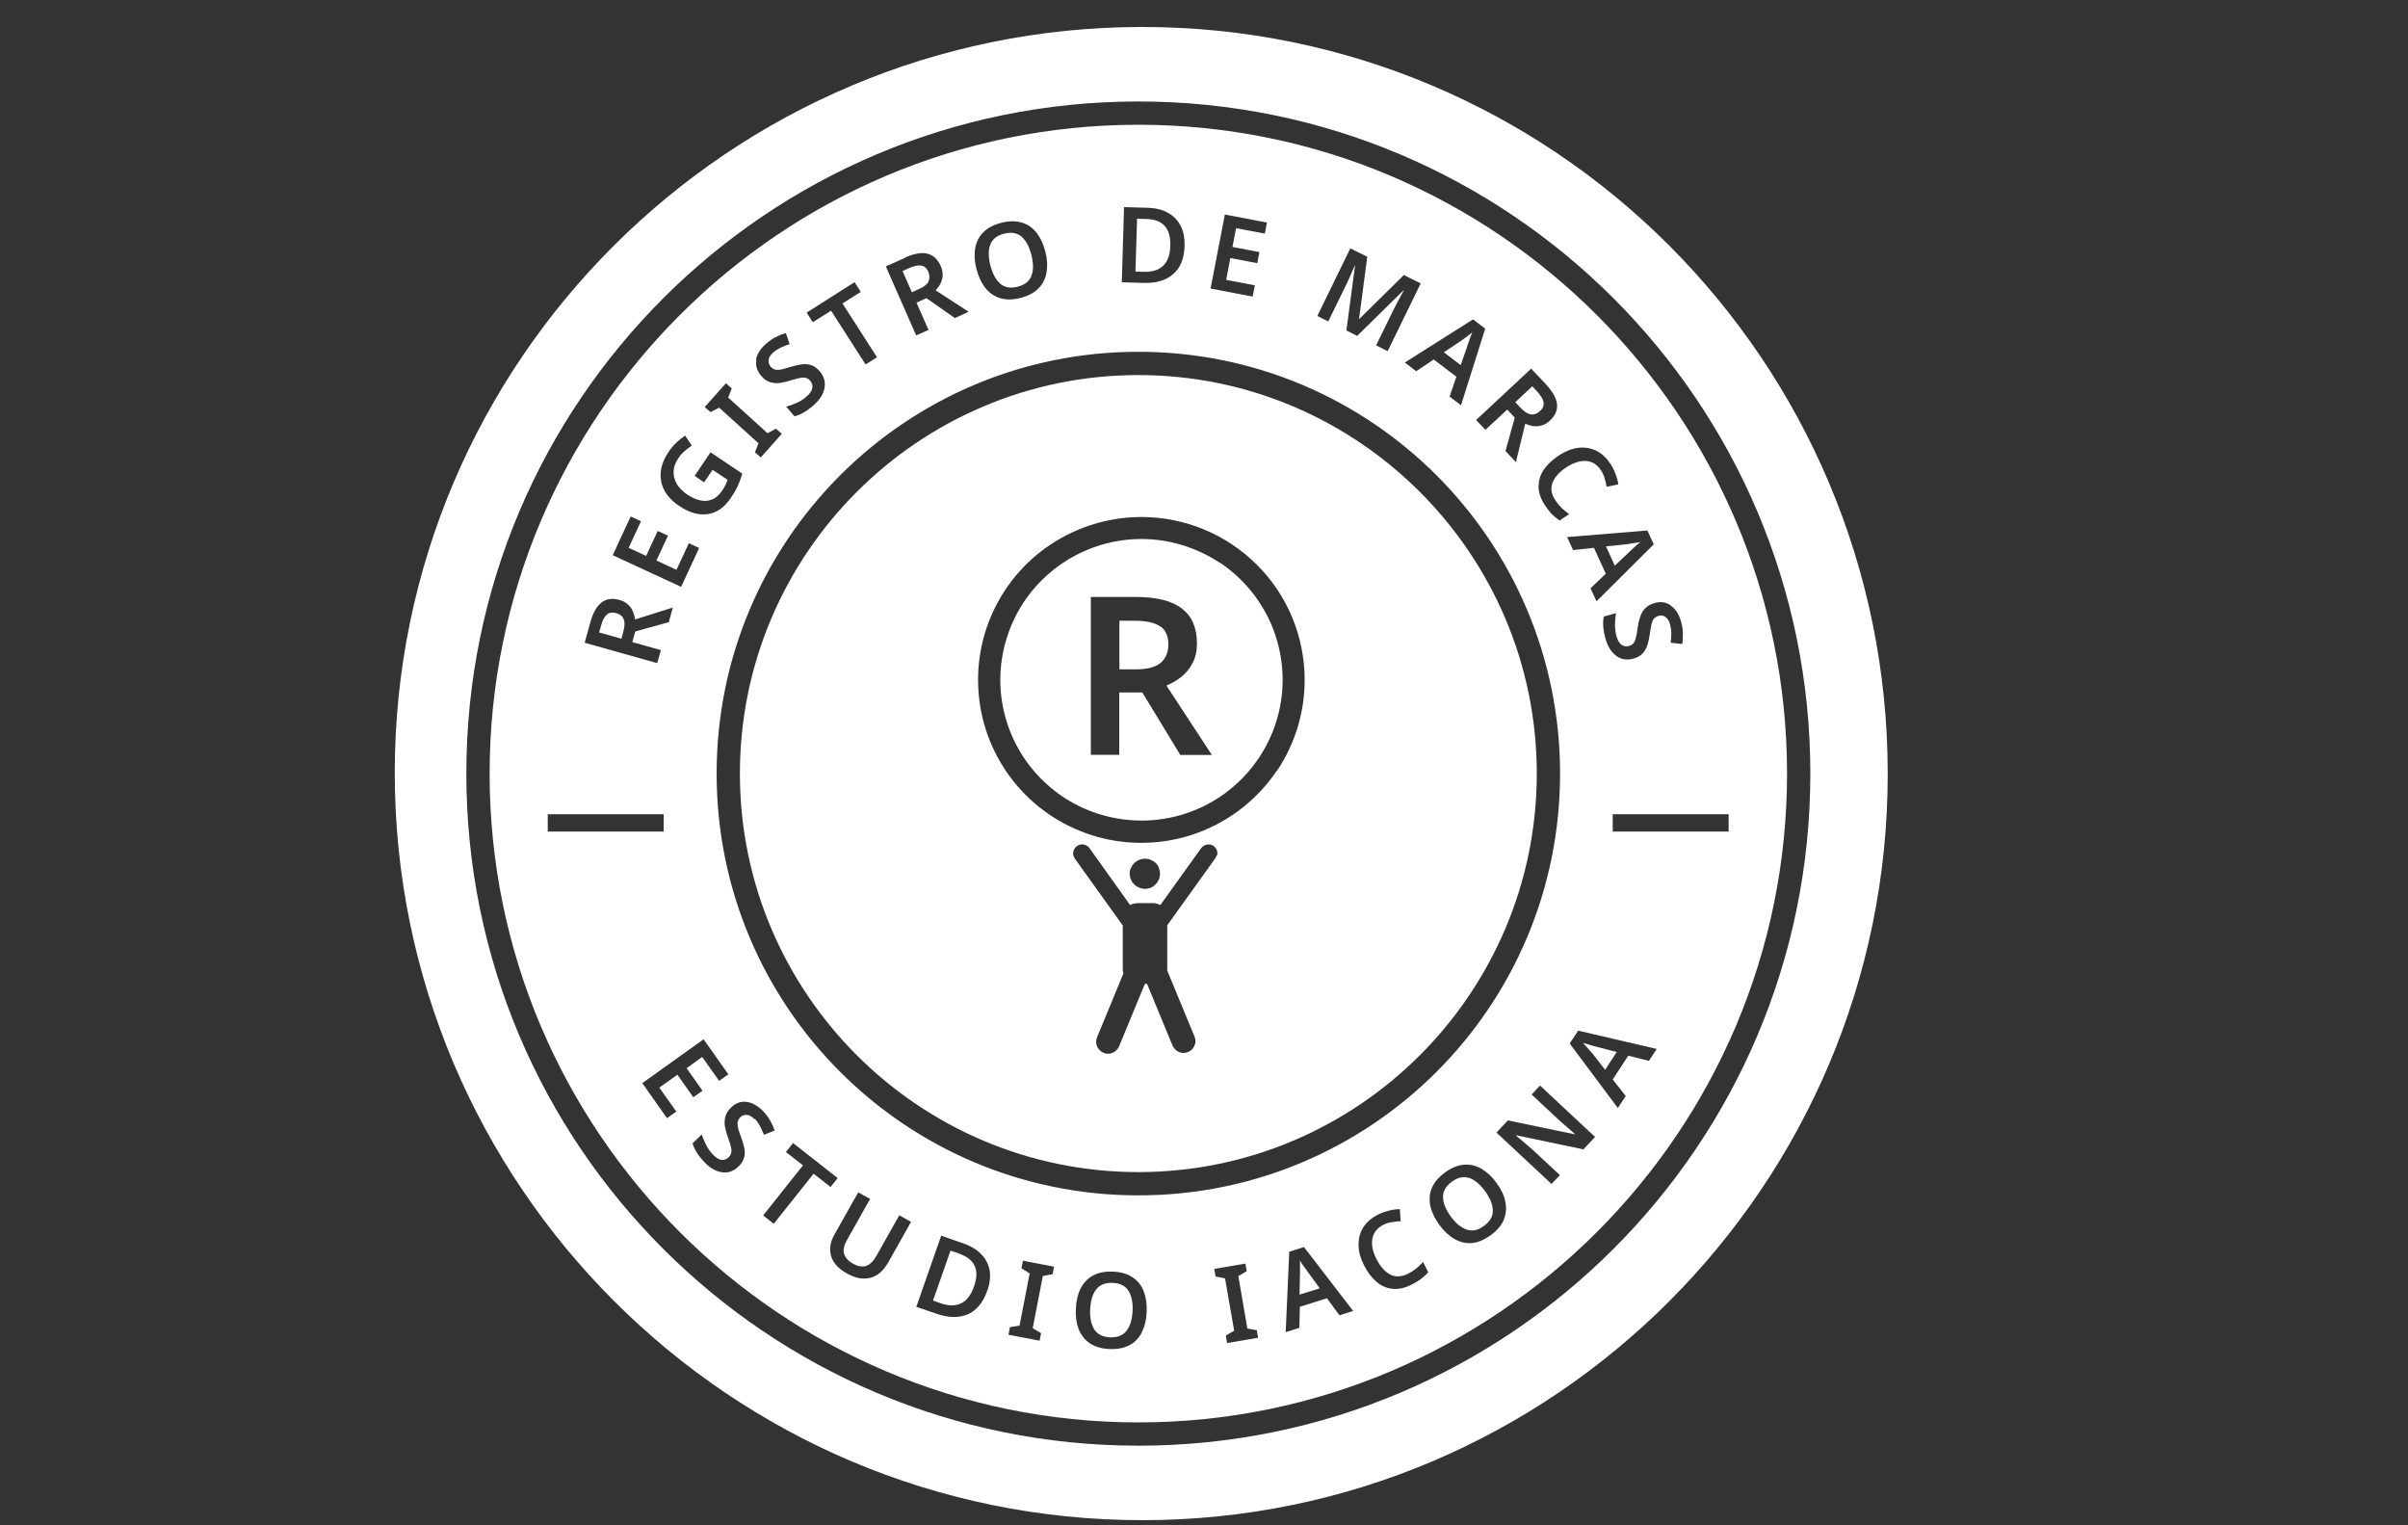 <svg xmlns="http://www.w3.org/2000/svg" viewBox="0 0 150 95"><rect x="0" y="0" width="150" height="95" fill="#333333" stroke="none"/><defs><style> .cls-1 { fill: none; } .cls-2 { fill: #fff; } </style></defs><g id="Capa_3" data-name="Capa 3"><rect class="cls-1" width="150" height="95"></rect></g><g id="Capa_1" data-name="Capa 1"><g><path class="cls-2" d="M95.36,25.81c.2.03.39-.04.57-.21.19-.17.26-.36.22-.55-.03-.19-.17-.41-.4-.67l-.3-.32-1.06.99.32.34c.24.25.45.39.65.42Z"></path><path class="cls-2" d="M70.91,23.36c-13.69,0-24.82,11.14-24.82,24.82s11.14,24.82,24.82,24.82,24.82-11.14,24.82-24.82-11.14-24.82-24.82-24.82ZM75.79,53.26c-.02.07-.05.14-.09.2l-2.99,4.17v2.82l1.7,4.11c.04.09.06.19.06.28,0,.1-.02.19-.06.28-.04.09-.09.17-.16.24-.07.07-.15.12-.24.16-.09.04-.18.05-.28.06-.06,0-.12,0-.17-.02-.12-.03-.22-.08-.31-.16-.09-.08-.16-.17-.21-.28l-1.59-3.85h-.13l-1.61,3.9c-.05.11-.12.21-.21.28-.09.08-.2.13-.31.16-.06.01-.11.02-.17.02-.1,0-.19-.02-.28-.06-.09-.04-.17-.09-.24-.16-.07-.07-.12-.15-.16-.24-.08-.18-.08-.39,0-.57l1.64-3.97c-.02-.08-.04-.17-.04-.25v-2.74l-2.99-4.17c-.04-.06-.07-.13-.09-.2-.02-.07-.02-.14,0-.22.01-.07.04-.14.08-.2.04-.06.09-.12.15-.16.06-.04.13-.07.2-.09.07-.02.14-.02.22,0,.07.01.14.04.2.08.06.04.12.09.16.15l2.53,3.54c.13-.08.28-.11.44-.12h1c.15,0,.3.04.44.12l2.54-3.54c.04-.06.1-.11.16-.15.06-.04.13-.06.2-.08.07-.01.15,0,.22,0,.07.02.14.05.2.09.06.04.11.1.15.16.04.06.06.13.08.2.01.07,0,.15,0,.22ZM70.45,54.06c.07-.17.19-.32.35-.42.16-.1.34-.16.52-.16.12,0,.25.02.36.07.11.05.22.12.31.2.09.09.16.19.2.31s.07.24.07.36c0,.19-.06.37-.16.52s-.25.28-.42.35c-.17.07-.36.09-.55.05-.18-.04-.35-.13-.48-.26-.13-.13-.22-.3-.26-.48-.04-.18-.02-.37.05-.54ZM79.55,47.98c-1.12,1.67-2.71,2.97-4.56,3.74-1.86.77-3.9.97-5.88.58-1.97-.39-3.79-1.36-5.21-2.78-1.42-1.42-2.39-3.23-2.78-5.2-.39-1.97-.19-4.01.58-5.86.77-1.85,2.07-3.44,3.75-4.55,1.67-1.11,3.64-1.71,5.65-1.71,2.7,0,5.28,1.07,7.19,2.97,1.91,1.9,2.98,4.48,2.98,7.18,0,2.01-.6,3.97-1.71,5.64Z"></path><path class="cls-2" d="M91.4,21.54c.02-.06.05-.14.09-.25s.07-.21.11-.32c.05-.11.08-.2.12-.27-.07.06-.16.12-.25.19-.09.07-.18.14-.27.2-.09.06-.15.11-.19.14l-1.07.71,1.05.8.42-1.2Z"></path><path class="cls-2" d="M59.79,78.09l-.58-.2-1.09,3.11.48.17c1.01.35,1.71,0,2.07-1.04.19-.53.2-.96.04-1.29-.15-.33-.46-.58-.92-.74Z"></path><path class="cls-2" d="M69.32,79.9c-.46-.02-.8.11-1.03.4-.23.29-.35.7-.38,1.23-.03.53.06.95.25,1.26.2.31.52.48.98.5.46.02.81-.11,1.03-.4.23-.29.35-.7.38-1.23.03-.53-.06-.95-.25-1.26-.19-.31-.52-.48-.98-.5Z"></path><path class="cls-2" d="M57.83,17.54c.09-.18.09-.38,0-.61-.1-.23-.25-.36-.45-.39-.19-.03-.45.02-.76.16l-.4.18.58,1.32.43-.19c.32-.14.52-.3.61-.47Z"></path><path class="cls-2" d="M80.98,78.47c0,.09,0,.2,0,.31,0,.12,0,.23,0,.33,0,.11,0,.19,0,.24l-.03,1.28,1.26-.39-.75-1.03c-.04-.05-.09-.12-.15-.21s-.13-.18-.2-.28c-.06-.1-.11-.18-.15-.25Z"></path><path class="cls-2" d="M62.29,17.66c.28.24.64.31,1.09.2.45-.11.74-.34.87-.68.13-.34.13-.77,0-1.29s-.33-.89-.6-1.14c-.27-.24-.63-.31-1.09-.2-.45.11-.74.34-.87.68-.13.34-.13.77,0,1.29.13.51.33.89.61,1.14Z"></path><path class="cls-2" d="M101.52,34.35s.11-.1.19-.18c.08-.08.16-.15.25-.23.09-.08.17-.14.23-.18-.09.02-.19.03-.31.05-.12.02-.23.04-.33.05-.1.01-.18.03-.24.04l-1.27.13.55,1.2.93-.88Z"></path><path class="cls-2" d="M72.9,15.32c.02-.56-.1-.98-.35-1.25-.25-.27-.61-.41-1.1-.43l-.62-.02-.1,3.29.51.02c1.07.03,1.63-.51,1.66-1.61Z"></path><path class="cls-2" d="M38.39,38.19c-.24-.07-.44-.04-.59.09-.15.13-.27.36-.36.69l-.12.42,1.39.39.12-.45c.09-.33.1-.59.02-.77-.08-.19-.24-.31-.47-.38Z"></path><path class="cls-2" d="M99.04,65.44c.07.08.12.14.16.18l.79,1.01.72-1.11-1.24-.32c-.06-.02-.15-.04-.25-.07-.11-.03-.22-.06-.33-.09-.11-.04-.2-.07-.28-.09.06.07.13.15.21.24.08.09.15.17.22.25Z"></path><path class="cls-2" d="M70.91,7.77c-22.28,0-40.41,18.13-40.41,40.41s18.13,40.41,40.41,40.41,40.41-18.13,40.41-40.41S93.19,7.77,70.91,7.77ZM104.09,37.73c.3.21.51.55.63,1,.07.24.1.47.11.69,0,.23,0,.46-.04.69l-.72-.08c.03-.21.04-.41.04-.6,0-.18-.03-.36-.08-.55-.06-.22-.16-.37-.29-.46-.13-.09-.27-.11-.43-.06-.13.04-.22.1-.29.18-.07.09-.12.21-.15.36-.03.16-.07.35-.1.59-.04.27-.09.51-.16.71-.07.21-.17.37-.3.51-.13.14-.32.24-.56.31-.4.11-.76.06-1.07-.17-.31-.23-.54-.6-.68-1.11-.14-.5-.17-.94-.1-1.34l.76-.21c-.03.21-.05.44-.06.69,0,.25.03.49.09.73.08.27.18.45.32.55.14.1.3.12.47.07.19-.05.32-.18.38-.37.06-.19.12-.46.16-.8.03-.21.07-.41.14-.61.06-.2.16-.38.3-.54.14-.16.34-.27.6-.35.39-.11.73-.06,1.02.15ZM103.01,33.91l-3.56,3.54-.37-.81.95-.91-.74-1.61-1.3.14-.37-.81,5-.41.4.87ZM98.24,27.9c.4-.06.77-.01,1.13.14.36.16.67.44.94.84.13.2.24.4.32.63.09.22.15.44.18.66l-.73.15c-.03-.18-.07-.36-.13-.54-.05-.18-.12-.35-.23-.5-.24-.36-.55-.55-.94-.57-.38-.02-.79.12-1.23.41-.44.3-.72.62-.85.97-.12.35-.06.71.2,1.09.11.16.23.31.37.45.14.13.3.26.47.39l-.59.4c-.17-.12-.33-.25-.47-.39-.14-.14-.28-.32-.42-.53-.27-.4-.41-.79-.42-1.16,0-.37.09-.73.3-1.05.22-.33.53-.63.93-.9.39-.26.79-.43,1.18-.49ZM97.18,48.18c0,14.51-11.76,26.27-26.27,26.27s-26.27-11.76-26.27-26.27,11.76-26.27,26.27-26.27,26.27,11.76,26.27,26.27ZM96.3,23.94c.42.45.65.86.69,1.23.04.37-.11.72-.45,1.03-.17.16-.34.26-.52.3-.18.05-.35.06-.52.04-.17-.03-.33-.08-.49-.15l-.58,2.39-.65-.69.58-2.08-.47-.5-1.36,1.26-.58-.61,3.43-3.2.92.97ZM92.52,20.46l-1.51,4.78-.71-.54.42-1.24-1.41-1.07-1.09.73-.71-.54,4.25-2.69.76.58ZM84.12,15.47l1.05.52-.51,3.87h.02s2.77-2.73,2.77-2.73l1.05.52-2.06,4.22-.72-.36,1.09-2.22c.07-.13.14-.28.22-.43.09-.16.17-.31.24-.45.08-.14.14-.25.18-.33h-.02s-2.89,2.84-2.89,2.84l-.67-.34.54-4.03h-.02c-.03.07-.08.18-.15.33-.06.15-.13.3-.21.48-.07.17-.15.33-.22.47l-1.07,2.19-.68-.34,2.06-4.22ZM76.3,13.36l2.62.5-.13.69-1.79-.34-.23,1.17,1.68.32-.13.69-1.68-.32-.26,1.36,1.79.34-.14.7-2.62-.5.89-4.61ZM70.02,12.9l1.46.04c.48.01.9.11,1.25.3.35.19.62.45.8.8.19.34.27.77.26,1.27-.02.79-.26,1.38-.72,1.77-.45.39-1.08.57-1.87.54l-1.32-.04.14-4.69ZM60.75,15.45c.07-.39.24-.72.51-.99.27-.27.65-.47,1.14-.59.48-.12.9-.12,1.27,0,.37.11.67.33.91.64.24.31.42.7.54,1.17.12.47.14.9.07,1.3-.07.39-.24.72-.51.99-.27.27-.65.47-1.13.59-.49.12-.91.12-1.28,0-.36-.12-.67-.34-.91-.65-.24-.32-.42-.71-.54-1.18-.12-.47-.14-.9-.07-1.28ZM56.38,16.04c.56-.25,1.03-.33,1.39-.24.36.09.64.34.83.77.09.21.13.41.12.59-.01.18-.06.35-.14.51-.08.15-.18.29-.3.41l2.06,1.34-.86.39-1.77-1.24-.62.28.75,1.7-.77.34-1.89-4.3,1.22-.54ZM53.24,17.58l.38.6-1.14.72,2.15,3.35-.71.45-2.15-3.35-1.14.72-.38-.6,2.99-1.9ZM47.09,22.41c.07-.36.28-.7.64-1.01.19-.16.38-.3.58-.4.2-.1.41-.19.64-.26l.24.69c-.2.07-.39.14-.56.22-.16.08-.32.18-.46.3-.17.15-.27.3-.29.46-.02.15.02.29.12.42.09.1.18.16.29.19.11.02.24.02.39-.01.15-.04.35-.09.57-.16.26-.08.5-.13.71-.16s.41,0,.59.06c.18.06.35.19.51.37.27.32.37.67.3,1.05-.07.38-.31.75-.71,1.1-.39.34-.78.56-1.16.66l-.51-.6c.21-.06.42-.14.65-.24.22-.1.43-.23.61-.39.21-.18.33-.36.36-.53.03-.17-.02-.32-.13-.46-.13-.15-.29-.21-.49-.19-.2.02-.46.09-.79.19-.2.06-.4.11-.61.14-.21.03-.41.01-.61-.05-.2-.06-.39-.19-.56-.4-.26-.31-.36-.64-.29-.99ZM45.22,23.87l.36.32-.22.57,2.45,2.22.53-.28.36.32-1.31,1.47-.36-.32.22-.56-2.45-2.22-.54.28-.36-.32,1.31-1.47ZM41.66,28.13c.14-.21.3-.4.48-.57.18-.17.36-.31.54-.43l.41.63c-.14.09-.29.2-.44.33-.15.13-.29.28-.4.46-.18.27-.28.53-.29.8s.05.53.19.78c.14.24.36.46.64.66.28.19.55.31.81.37.26.06.52.05.75-.05.24-.09.45-.28.64-.56.09-.14.16-.26.21-.36.05-.1.09-.2.13-.3l-.94-.63-.53.78-.59-.4.99-1.47,1.98,1.33c-.07.25-.17.5-.27.74-.11.24-.26.5-.45.78-.4.59-.88.92-1.44,1-.56.08-1.16-.09-1.8-.53-.4-.27-.7-.59-.89-.94-.19-.36-.27-.75-.23-1.16.04-.41.21-.83.5-1.27ZM39.29,32.17l.64.29-.77,1.66,1.09.5.72-1.55.64.29-.72,1.55,1.25.58.77-1.66.64.3-1.12,2.42-4.26-1.97,1.12-2.42ZM36.78,38.74c.17-.6.4-1,.7-1.22.3-.23.67-.28,1.12-.15.22.06.4.16.53.29.13.12.24.27.3.43.06.16.11.32.13.49l2.35-.74-.25.91-2.09.58-.18.66,1.78.5-.23.81-4.52-1.27.36-1.29ZM34.12,50.71h7.22v1.08h-7.22v-1.08ZM42.19,66.94l-1.12.8,1.06,1.49-.58.41-1.54-2.18,3.82-2.73,1.54,2.18-.57.41-1.06-1.49-.97.7.99,1.4-.57.41-.99-1.4ZM47,69.71c-.16-.17-.31-.26-.47-.27-.15-.02-.29.03-.41.14-.09.09-.15.19-.17.3s0,.24.03.39c.04.15.1.34.19.57.09.26.16.49.2.7.04.21.03.41-.03.59-.05.19-.17.36-.35.53-.3.29-.64.41-1.02.35-.38-.05-.76-.27-1.12-.66-.36-.38-.59-.75-.71-1.14l.57-.55c.07.2.16.42.27.64.11.22.25.42.42.6.19.2.37.32.54.34.17.02.32-.03.45-.16.14-.14.2-.3.17-.5-.03-.2-.11-.46-.23-.79-.07-.2-.13-.4-.17-.61-.04-.21-.03-.41.02-.62.05-.2.17-.4.37-.59.29-.28.61-.39.97-.34.36.05.7.25,1.03.59.17.18.31.37.42.56.11.2.21.41.29.63l-.67.27c-.08-.2-.16-.38-.25-.55-.09-.16-.19-.31-.32-.45ZM48.2,76.22l-.66-.52,2.48-3.12-1.06-.83.44-.56,2.78,2.18-.44.56-1.06-.83-2.48,3.12ZM55.26,78.73c-.16.28-.36.5-.62.67-.25.16-.53.24-.85.23-.32,0-.66-.11-1.04-.32-.53-.3-.86-.66-.98-1.09-.12-.43-.05-.88.21-1.33l1.48-2.63.74.41-1.44,2.56c-.19.34-.25.62-.18.86s.25.44.55.61c.32.18.59.22.83.14.24-.09.45-.29.62-.6l1.44-2.55.73.41-1.49,2.65ZM61.5,80.38c-.26.75-.67,1.24-1.22,1.48-.55.23-1.2.22-1.95-.04l-1.25-.43,1.55-4.43,1.38.48c.46.16.82.38,1.1.66.28.28.46.62.53,1,.07.38.03.81-.14,1.29ZM65.56,79.36l-.6.11-.63,3.25.52.31-.09.47-1.94-.37.09-.47.6-.1.63-3.25-.51-.32.09-.47,1.94.37-.09.47ZM71.13,82.98c-.18.35-.43.62-.77.8-.34.18-.75.26-1.25.24-.5-.02-.91-.15-1.23-.36-.31-.22-.54-.51-.69-.88-.14-.37-.2-.8-.17-1.29.02-.48.12-.9.3-1.25.18-.35.44-.62.77-.8.34-.19.76-.26,1.26-.24.49.02.9.15,1.21.36.32.21.55.51.69.88.14.37.2.79.18,1.28-.02.49-.13.91-.31,1.26ZM76.44,83.65l-.08-.47.52-.3-.57-3.26-.59-.12-.08-.47,1.94-.33.08.47-.52.31.56,3.26.59.11.08.47-1.94.33ZM83.44,81.92l-.78-1.06-1.69.53-.03,1.31-.85.27.22-5.01.92-.29,3.06,3.98-.85.27ZM88.53,79.65c-.16.12-.35.23-.58.35-.43.22-.83.31-1.2.27-.37-.04-.71-.18-1.01-.44-.3-.26-.56-.6-.78-1.04-.21-.42-.33-.83-.33-1.23-.01-.4.08-.77.28-1.1.2-.33.52-.61.95-.82.21-.11.43-.18.66-.24.23-.06.46-.09.68-.09l.05.75c-.18,0-.37.03-.55.06-.18.02-.36.08-.52.16-.38.19-.61.48-.69.86-.07.38.01.8.25,1.27.24.47.53.8.86.97.33.17.7.15,1.11-.05.18-.09.34-.19.49-.31.15-.12.3-.26.45-.42l.32.64c-.14.16-.29.29-.45.41ZM93.68,75.96c-.15.36-.42.68-.82.97-.4.29-.8.46-1.18.49-.38.03-.74-.06-1.09-.26-.34-.2-.66-.5-.94-.89-.28-.39-.47-.78-.55-1.16-.08-.39-.05-.76.09-1.11.15-.36.42-.68.83-.98.4-.29.79-.45,1.17-.48.38-.03.74.05,1.09.25.34.2.66.49.94.88.29.39.47.78.55,1.17.08.38.05.75-.09,1.11ZM98.67,71.59l-4.21-.88-.02.02c.15.12.32.26.49.41.17.14.34.29.51.44l1.73,1.61-.52.55-3.43-3.2.71-.76,4.18.87h.01c-.13-.13-.29-.26-.46-.41-.17-.15-.34-.3-.5-.44l-1.75-1.63.52-.56,3.43,3.2-.71.76ZM102.7,66.07l-1.27-.32-.97,1.48.81,1.03-.49.75-3-4.02.53-.8,4.89,1.14-.49.75ZM100.46,51.79v-1.08h7.22v1.08h-7.22Z"></path><path class="cls-2" d="M91.52,73.37c-.34-.12-.7-.05-1.08.23-.37.27-.56.59-.55.96,0,.37.17.77.48,1.2.31.43.64.7.99.82.35.12.71.05,1.08-.23.38-.27.56-.59.55-.96,0-.37-.17-.77-.48-1.2-.31-.43-.64-.7-.99-.83Z"></path><path class="cls-2" d="M75.98,35.05c-1.45-.96-3.15-1.48-4.88-1.48-2.33,0-4.56.93-6.21,2.57-1.65,1.64-2.57,3.87-2.58,6.2,0,1.73.52,3.43,1.48,4.87.97,1.44,2.34,2.57,3.95,3.23,1.61.66,3.37.84,5.08.5,1.71-.34,3.27-1.17,4.5-2.4,1.23-1.23,2.07-2.79,2.41-4.49.34-1.7.16-3.46-.5-5.07-.67-1.6-1.79-2.97-3.24-3.94ZM73.52,47.01l-2.36-3.88h-1.44v3.88h-1.77v-9.83h2.8c1.3,0,2.25.24,2.87.72.63.48.94,1.2.94,2.18,0,.48-.09.89-.28,1.23-.18.34-.41.62-.69.85-.29.22-.59.4-.93.54l2.83,4.32h-1.99Z"></path><path class="cls-2" d="M72.25,39c-.34-.23-.87-.34-1.6-.34h-.92v3.03h.98c.73,0,1.25-.13,1.57-.39.33-.27.5-.66.5-1.17s-.17-.91-.52-1.13Z"></path><path class="cls-2" d="M71.14,1.68c-25.68.01-46.55,20.83-46.55,46.45s20.86,46.57,46.61,46.55c25.58-.02,46.41-20.88,46.39-46.49,0-25.7-20.81-46.52-46.45-46.51ZM70.91,90.04c-23.12,0-41.86-18.74-41.86-41.86S47.79,6.32,70.91,6.32s41.86,18.74,41.86,41.86-18.74,41.86-41.86,41.86Z"></path></g></g></svg>
